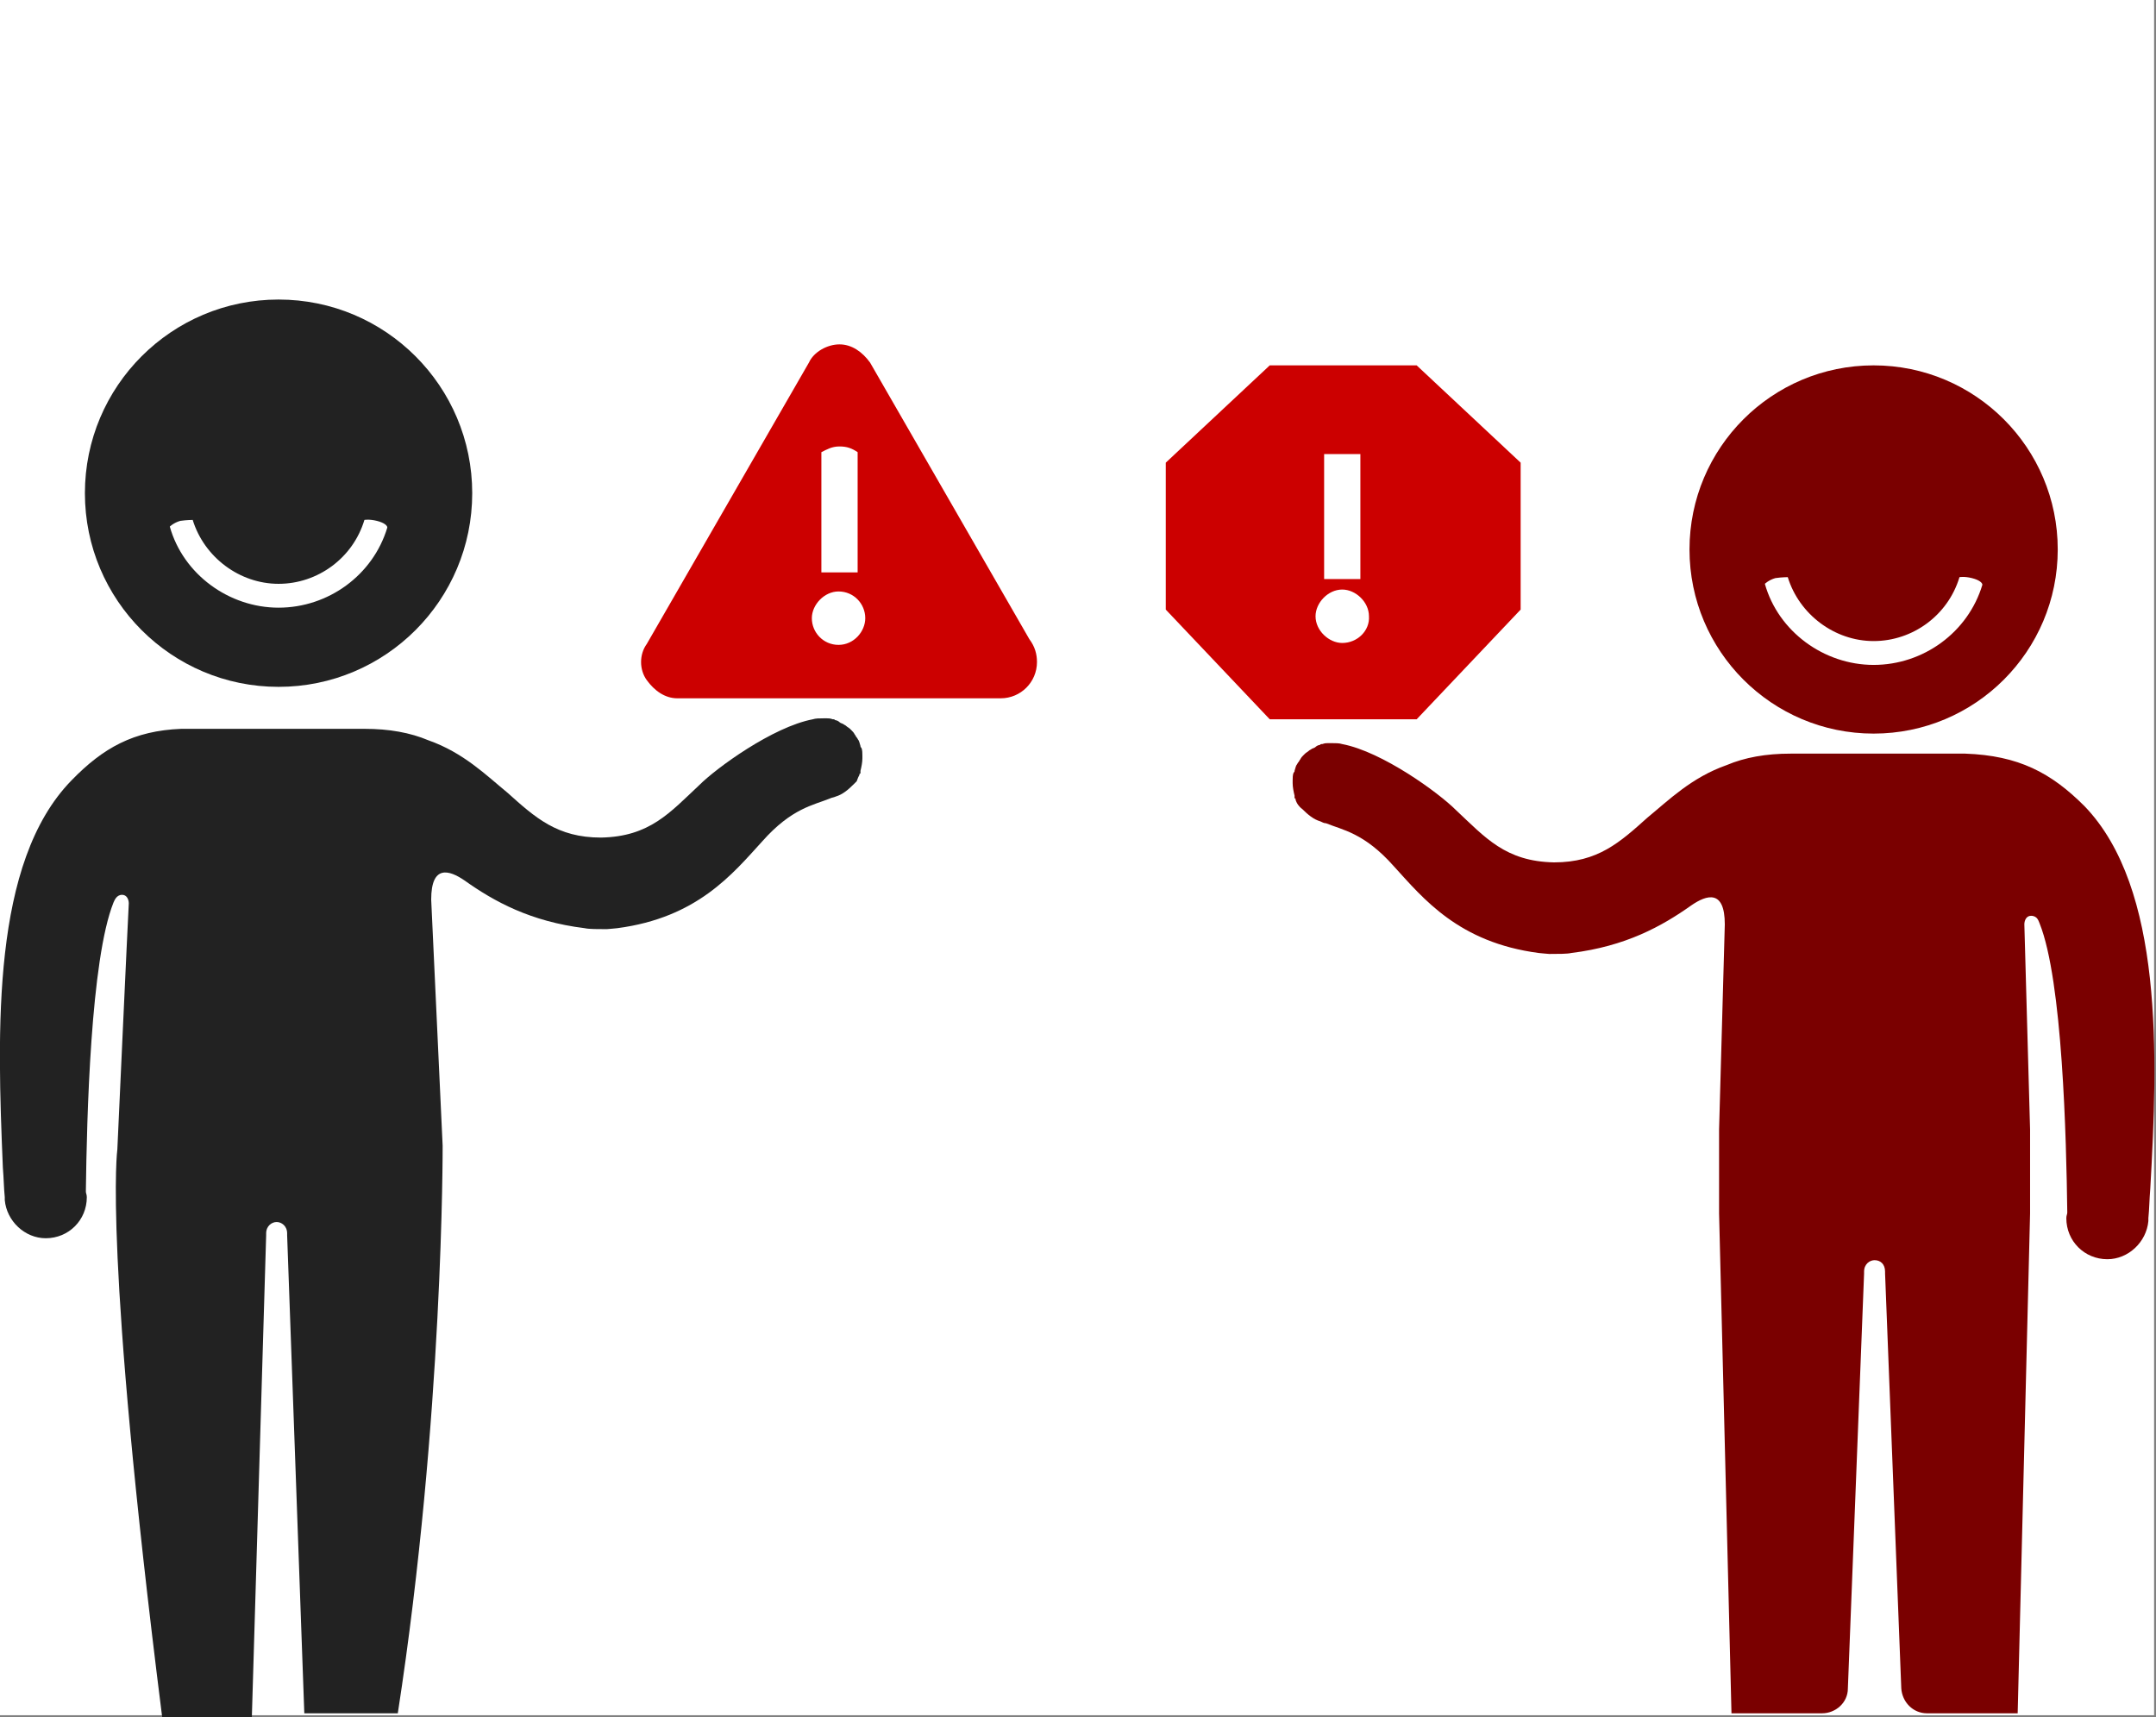 <?xml version="1.0" encoding="utf-8"?>
<!-- Generator: Adobe Illustrator 24.0.3, SVG Export Plug-In . SVG Version: 6.00 Build 0)  -->
<svg version="1.1" id="Layer_1" xmlns="http://www.w3.org/2000/svg" xmlns:xlink="http://www.w3.org/1999/xlink" x="0px" y="0px"
	 width="226px" height="180px" xml:space="preserve">
<rect width="100%" height="100%" fill="#808080" stroke="none"/>
<style type="text/css">
	.st0{fill:#FFFFFF;}
	.st1{fill:#B6B6B6;}
	.st2{fill:#373737;}
	.st3{fill:#CC0000;}
	.st4{clip-path:url(#SVGID_2_);}
	.st5{fill:#7A0000;}
	.st6{clip-path:url(#SVGID_4_);}
	.st7{clip-path:url(#SVGID_6_);}
	.st8{fill:#A30000;}
	.st9{fill:#333333;}
	.st10{fill:#183559;}
	.st11{clip-path:url(#SVGID_8_);}
	.st12{fill:#EBEBEB;}
	.st13{clip-path:url(#SVGID_10_);}
	.st14{clip-path:url(#SVGID_12_);}
	.st15{clip-path:url(#SVGID_14_);}
	.st16{clip-path:url(#SVGID_16_);}
	.st17{clip-path:url(#SVGID_18_);}
	.st18{clip-path:url(#SVGID_20_);}
	.st19{clip-path:url(#SVGID_22_);}
	.st20{clip-path:url(#SVGID_24_);}
	.st21{clip-path:url(#SVGID_26_);}
	.st22{clip-path:url(#SVGID_28_);}
	.st23{clip-path:url(#SVGID_30_);}
	.st24{clip-path:url(#SVGID_32_);}
	.st25{clip-path:url(#SVGID_34_);}
	.st26{clip-path:url(#SVGID_36_);}
	.st27{clip-path:url(#SVGID_38_);}
	.st28{clip-path:url(#SVGID_40_);}
	.st29{clip-path:url(#SVGID_42_);}
	.st30{clip-path:url(#SVGID_44_);}
	.st31{clip-path:url(#SVGID_46_);}
	.st32{clip-path:url(#SVGID_48_);}
	.st33{clip-path:url(#SVGID_50_);}
	.st34{clip-path:url(#SVGID_52_);}
	.st35{clip-path:url(#SVGID_54_);}
	.st36{clip-path:url(#SVGID_56_);}
	.st37{clip-path:url(#SVGID_58_);}
	.st38{clip-path:url(#SVGID_60_);}
	.st39{clip-path:url(#SVGID_62_);}
	.st40{clip-path:url(#SVGID_64_);}
	.st41{clip-path:url(#SVGID_66_);}
	.st42{clip-path:url(#SVGID_68_);}
	.st43{clip-path:url(#SVGID_70_);}
	.st44{clip-path:url(#SVGID_72_);}
	.st45{fill:#1D1D1B;}
	.st46{fill:#222222;}
	.st47{clip-path:url(#SVGID_74_);}
	.st48{clip-path:url(#SVGID_76_);}
	.st49{clip-path:url(#SVGID_78_);}
	.st50{clip-path:url(#SVGID_80_);}
	.st51{clip-path:url(#SVGID_82_);}
	.st52{clip-path:url(#SVGID_84_);}
	.st53{clip-path:url(#SVGID_86_);}
	.st54{clip-path:url(#SVGID_88_);}
	.st55{clip-path:url(#SVGID_90_);}
	.st56{clip-path:url(#SVGID_92_);}
	.st57{clip-path:url(#SVGID_96_);}
	.st58{clip-path:url(#SVGID_98_);}
	.st59{clip-path:url(#SVGID_100_);}
	.st60{clip-path:url(#SVGID_102_);}
	.st61{clip-path:url(#SVGID_104_);}
	.st62{clip-path:url(#SVGID_106_);}
	.st63{clip-path:url(#SVGID_108_);}
	.st64{clip-path:url(#SVGID_110_);}
	.st65{clip-path:url(#SVGID_114_);}
	.st66{clip-path:url(#SVGID_116_);}
	.st67{clip-path:url(#SVGID_118_);}
	.st68{fill:#67A9F1;}
</style>
<rect x="0" y="-0.2" class="st0" width="225.8" height="180"/>
<g>
	<g>
		<g>
			<g>
				<g>
					<g>
						<g>
							<path class="st46" d="M7.5,81.8c3.3-3.4,6.5-5.2,11.5-5.4h19.2c2.6,0,4.8,0.4,6.7,1.2c3.7,1.3,6.1,3.7,8.3,5.5
								c2.9,2.6,5.2,4.7,9.8,4.7c5.1-0.1,7.2-2.6,10.3-5.5c1.8-1.8,7.7-6.1,11.9-6.9c0.3-0.1,0.7-0.1,1.1-0.1c0.1,0,0.2,0,0.3,0h0.1
								c0.2,0,0.3,0,0.6,0.1h0.1c0.1,0,0.1,0.1,0.2,0.1s0.3,0.1,0.4,0.2c0.1,0.1,0.2,0.1,0.4,0.2c0.1,0.1,0.2,0.1,0.3,0.2
								c0.1,0.1,0.3,0.2,0.4,0.3s0.1,0.1,0.2,0.2s0.2,0.2,0.3,0.4c0.1,0.1,0.1,0.2,0.2,0.3s0.1,0.2,0.2,0.3c0.1,0.2,0.1,0.3,0.2,0.6
								c0,0.1,0,0.1,0.1,0.2c0.1,0.2,0.1,0.6,0.1,0.8l0,0c0,0.1,0,0.2,0,0.3c0,0.4-0.1,0.9-0.2,1.3c0,0.1,0,0.1,0,0.2
								c0,0.1,0,0.1-0.1,0.1v0.1c-0.1,0.2-0.2,0.4-0.3,0.7l0,0c-0.1,0.1-0.2,0.2-0.3,0.3c-0.6,0.6-1.2,1.1-1.9,1.3
								c-0.2,0.1-0.4,0.1-0.6,0.2c-1.7,0.7-4,1-7.1,4.5c-3.1,3.4-6.8,8-15.2,9.1c-0.1,0-0.9,0.1-1.1,0.1c-0.9,0-1.9,0-2.3-0.1
								c-5.7-0.7-9.5-2.8-12.6-5c-1.6-1.1-3.5-1.7-3.5,2l1.2,25.8c0,0,0.1,28.4-4.7,59.5h-9.8l-1.8-50.1v-0.1v-0.1
								c0-0.8-0.6-1.2-1.1-1.2s-1.1,0.4-1.1,1.2v0.1v0.1L26.4,180H17c-6.2-49.1-4.7-59.5-4.7-59.5s1.1-24.1,1.2-25.8
								c0-0.4-0.2-0.9-0.7-0.9c-0.6,0-0.8,0.6-0.9,0.8c-2.4,6-2.8,22.5-2.9,30.3l0,0c0,0.2,0.1,0.3,0.1,0.6c0,2.4-1.9,4.3-4.3,4.3
								c-2.2,0-4.1-1.8-4.3-4l0,0c0-0.1,0-0.2,0-0.2s0,0,0-0.1l0,0c-0.1-1-0.1-1.9-0.2-3.1C-0.3,108-0.9,90.4,7.5,81.8z"/>
						</g>
					</g>
				</g>
			</g>
		</g>
	</g>
	<g>
		<circle class="st46" cx="29.2" cy="51.7" r="20.3"/>
		<path class="st0" d="M39.5,54.6c-0.8-0.2-1.3-0.1-1.3-0.1c-1.2,4-4.9,6.7-9,6.7s-7.8-2.8-9-6.7l0,0c0,0-0.6,0-1.3,0.1
			c-0.7,0.2-1.1,0.6-1.1,0.6l0,0l0,0c1.4,5,6.2,8.5,11.4,8.5s9.9-3.4,11.4-8.4C40.6,55.1,40.3,54.8,39.5,54.6z"/>
	</g>
	<g>
		<path class="st5" d="M218.5,84.5C215,81,211.6,79.2,206,79h-18.3c-2.6,0-4.8,0.4-6.7,1.2c-3.7,1.3-6.1,3.7-8.3,5.5
			c-2.9,2.6-5.2,4.7-9.8,4.7c-5.1-0.1-7.2-2.6-10.3-5.5c-1.8-1.8-7.7-6.1-11.9-6.9c-0.3-0.1-0.7-0.1-1.1-0.1c-0.1,0-0.2,0-0.3,0
			h-0.1c-0.2,0-0.3,0-0.6,0.1h-0.1c-0.1,0-0.1,0.1-0.2,0.1s-0.3,0.1-0.4,0.2s-0.2,0.1-0.4,0.2c-0.1,0.1-0.2,0.1-0.3,0.2
			c-0.1,0.1-0.3,0.2-0.4,0.3s-0.1,0.1-0.2,0.2s-0.2,0.2-0.3,0.4c-0.1,0.1-0.1,0.2-0.2,0.3s-0.1,0.2-0.2,0.3
			c-0.1,0.2-0.1,0.3-0.2,0.6c0,0.1,0,0.1-0.1,0.2c-0.1,0.2-0.1,0.6-0.1,0.8l0,0c0,0.1,0,0.2,0,0.3c0,0.4,0.1,0.9,0.2,1.3
			c0,0.1,0,0.1,0,0.2c0,0.1,0,0.1,0.1,0.1v0.1c0.1,0.4,0.4,0.8,0.7,1c0.6,0.6,1.2,1.1,1.9,1.3c0.2,0.1,0.4,0.2,0.6,0.2
			c1.7,0.7,4,1,7.1,4.5c3.1,3.4,6.8,8,15.2,9.1c0.1,0,0.9,0.1,1.1,0.1c0.9,0,1.9,0,2.3-0.1c5.7-0.7,9.5-2.8,12.6-5
			c1.6-1.1,3.5-1.7,3.5,2l-0.6,21.5v8.8l1.3,52.4h9.5c1.4,0,2.7-1.1,2.7-2.6l1.7-43.5v-0.1v-0.1c0-0.8,0.6-1.2,1.1-1.2
			c0.6,0,1.1,0.4,1.1,1.2v0.1v0.1l1.7,43.5c0.1,1.4,1.2,2.6,2.7,2.6h9.5l1.3-52.4v-8.8l-0.6-21.5c0-0.4,0.2-0.9,0.7-0.9
			c0.7,0,0.8,0.6,0.9,0.8c2.4,6,2.8,22.5,2.9,30.3l0,0c0,0.2-0.1,0.3-0.1,0.6c0,2.4,1.9,4.3,4.3,4.3c2.2,0,4.1-1.8,4.3-4l0,0
			c0-0.1,0-0.2,0-0.2s0,0,0-0.1l0,0c0.1-1,0.1-1.9,0.2-3.1C226.2,110.7,226.8,93.1,218.5,84.5z"/>
		<g>
			<circle class="st5" cx="196.4" cy="57.6" r="19.3"/>
			<path class="st0" d="M206.7,60.6c-0.8-0.2-1.3-0.1-1.3-0.1c-1.2,4-4.9,6.7-9,6.7c-4.1,0-7.8-2.8-9-6.7l0,0c0,0-0.6,0-1.3,0.1
				c-0.7,0.2-1.1,0.6-1.1,0.6l0,0l0,0c1.4,5,6.2,8.5,11.4,8.5c5.2,0,9.9-3.4,11.4-8.4C207.8,61.1,207.5,60.8,206.7,60.6z"/>
		</g>
	</g>
	<path class="st3" d="M148.5,38.3h-15.4l-10.9,10.2v15.4l10.9,11.5h15.4l10.9-11.5V48.5L148.5,38.3z M142.6,47.6v13.1h-3.8V47.6
		H142.6z M140.7,67.4c-1.4,0-2.8-1.3-2.8-2.8c0-1.4,1.3-2.8,2.8-2.8c1.4,0,2.8,1.3,2.8,2.8C143.6,66.1,142.3,67.4,140.7,67.4z"/>
	<g>
		<path class="st3" d="M107.9,67L91.2,38c-0.8-1.1-1.9-1.9-3.2-1.9s-2.7,0.8-3.2,1.9l-17,29.5c-0.8,1.1-0.8,2.7,0,3.8
			c0.8,1.1,1.9,1.9,3.2,1.9h33.9l0,0c2.1,0,3.8-1.7,3.8-3.8C108.7,68.6,108.5,67.8,107.9,67z M86.1,47.4c0.6-0.3,1.1-0.6,1.9-0.6
			s1.3,0.2,1.9,0.6V60h-3.8C86.1,60,86.1,47.4,86.1,47.4z M87.9,67.6c-1.6,0-2.8-1.3-2.8-2.8c0-1.4,1.3-2.8,2.8-2.8
			c1.6,0,2.8,1.3,2.8,2.8C90.7,66.2,89.5,67.6,87.9,67.6z"/>
	</g>
</g>
</svg>
